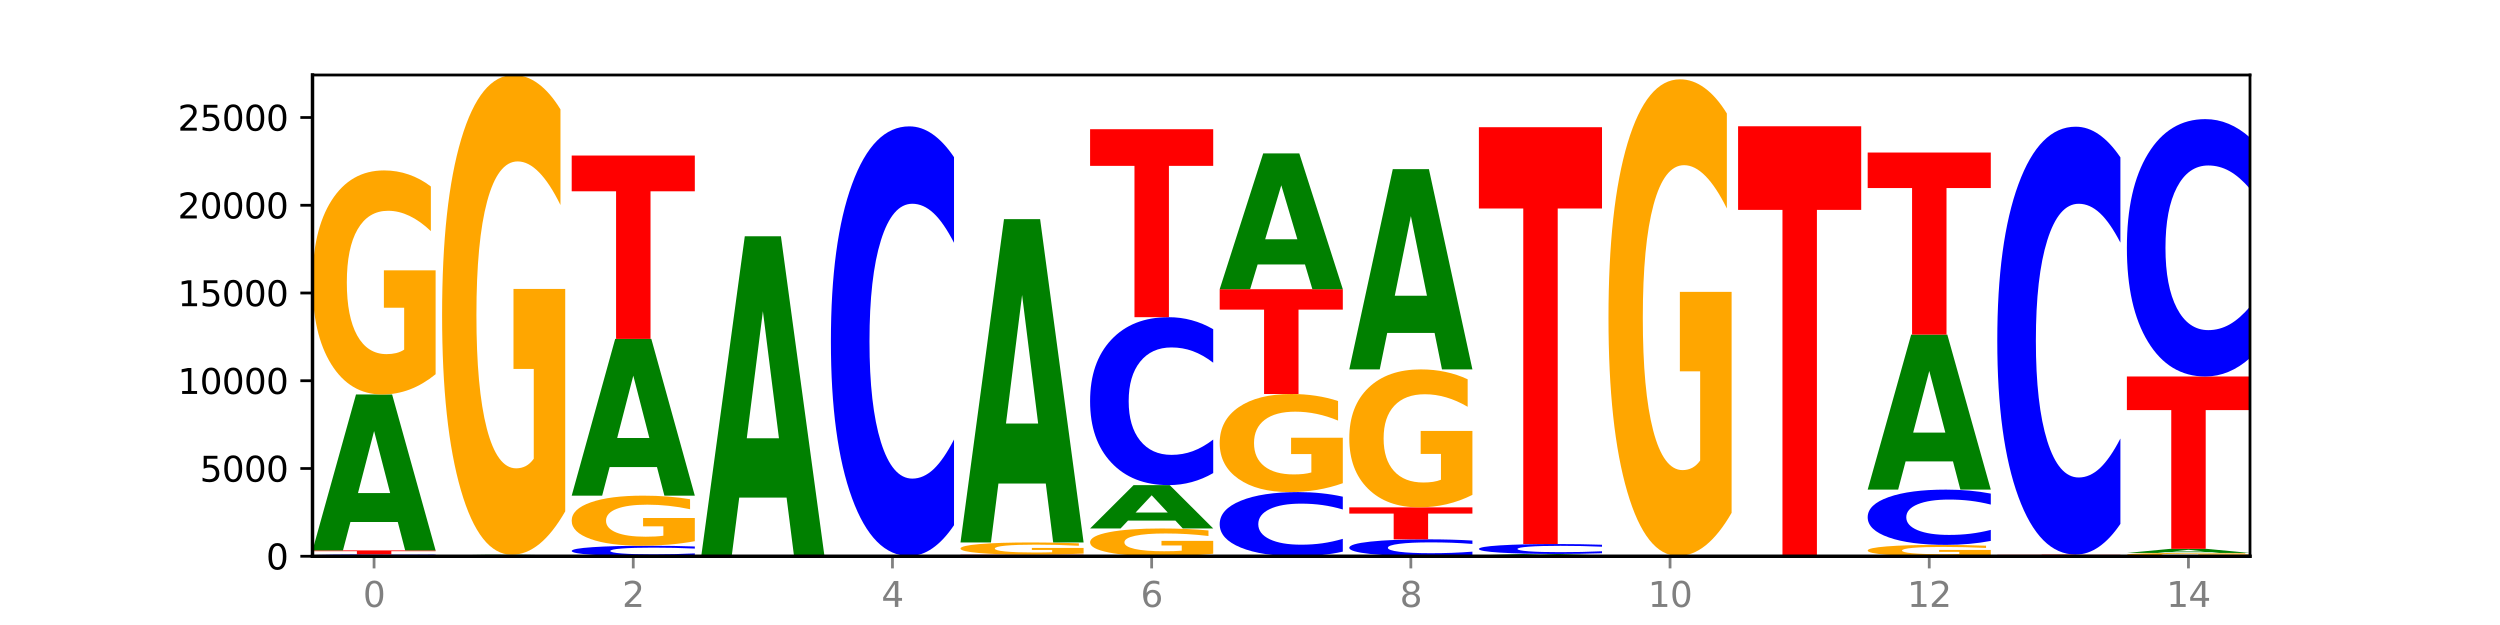 <?xml version="1.0" encoding="utf-8" standalone="no"?>
<!DOCTYPE svg PUBLIC "-//W3C//DTD SVG 1.1//EN"
  "http://www.w3.org/Graphics/SVG/1.1/DTD/svg11.dtd">
<svg xmlns:xlink="http://www.w3.org/1999/xlink" width="720pt" height="180pt" viewBox="0 0 720 180" xmlns="http://www.w3.org/2000/svg" version="1.1">
 <defs>
  <style type="text/css">*{stroke-linejoin: round; stroke-linecap: butt}</style>
 </defs>
 <g id="figure_1">
  <g id="patch_1">
   <path d="M 0 180 
L 720 180 
L 720 0 
L 0 0 
z
" style="fill: #ffffff"/>
  </g>
  <g id="axes_1">
   <g id="patch_2">
    <path d="M 90 160.2 
L 648 160.2 
L 648 21.6 
L 90 21.6 
z
" style="fill: #ffffff"/>
   </g>
   <g id="line2d_1">
    <path d="M 90 160.2 
L 648 160.2 
" clip-path="url(#p488474248c)" style="fill: none; stroke: #000000; stroke-width: 0.5; stroke-linecap: square"/>
   </g>
   <g id="patch_3">
    <path d="M 125.458 160.161 
Q 122.492 160.18 119.285 160.19 
Q 116.078 160.2 112.585 160.2 
Q 102.168 160.2 96.084 160.127 
Q 90 160.054 90 159.93 
Q 90 159.805 96.084 159.732 
Q 102.168 159.659 112.585 159.659 
Q 116.078 159.659 119.285 159.669 
Q 122.492 159.679 125.458 159.698 
L 125.458 159.806 
Q 122.465 159.78 119.562 159.768 
Q 116.658 159.757 113.451 159.757 
Q 107.698 159.757 104.401 159.803 
Q 101.114 159.849 101.114 159.93 
Q 101.114 160.01 104.401 160.057 
Q 107.698 160.103 113.451 160.103 
Q 116.658 160.103 119.562 160.091 
Q 122.465 160.079 125.458 160.053 
L 125.458 160.161 
z
" clip-path="url(#p488474248c)" style="fill: #0000ff"/>
   </g>
   <g id="patch_4">
    <path d="M 90 158.522 
L 125.458 158.522 
L 125.458 158.744 
L 112.701 158.744 
L 112.701 159.659 
L 102.781 159.659 
L 102.781 158.744 
L 90 158.744 
L 90 158.522 
z
" clip-path="url(#p488474248c)" style="fill: #ff0000"/>
   </g>
   <g id="patch_5">
    <path d="M 114.562 150.341 
L 100.925 150.341 
L 98.772 158.522 
L 90 158.522 
L 102.527 113.614 
L 112.931 113.614 
L 125.458 158.522 
L 116.693 158.522 
L 114.562 150.341 
z
M 103.1 142.006 
L 112.365 142.006 
L 107.74 124.143 
L 103.1 142.006 
z
" clip-path="url(#p488474248c)" style="fill: #008000"/>
   </g>
   <g id="patch_6">
    <path d="M 125.458 107.775 
Q 121.882 110.695 118.036 112.161 
Q 114.19 113.614 110.089 113.614 
Q 100.823 113.614 95.412 104.923 
Q 90 96.231 90 81.367 
Q 90 66.33 95.507 57.705 
Q 101.022 49.08 110.614 49.08 
Q 114.309 49.08 117.694 50.254 
Q 121.088 51.413 124.091 53.706 
L 124.091 66.57 
Q 120.992 63.624 117.925 62.171 
Q 114.857 60.705 111.774 60.705 
Q 106.068 60.705 102.977 66.064 
Q 99.886 71.409 99.886 81.367 
Q 99.886 91.232 102.866 96.618 
Q 105.846 101.99 111.329 101.99 
Q 112.823 101.99 114.102 101.683 
Q 115.382 101.363 116.399 100.697 
L 116.399 88.619 
L 110.558 88.619 
L 110.558 77.861 
L 125.458 77.861 
L 125.458 107.775 
z
" clip-path="url(#p488474248c)" style="fill: #ffa600"/>
   </g>
   <g id="patch_7">
    <path d="M 162.783 160.197 
Q 159.817 160.199 156.609 160.199 
Q 153.402 160.2 149.909 160.2 
Q 139.492 160.2 133.408 160.195 
Q 127.324 160.19 127.324 160.182 
Q 127.324 160.174 133.408 160.169 
Q 139.492 160.165 149.909 160.165 
Q 153.402 160.165 156.609 160.165 
Q 159.817 160.166 162.783 160.167 
L 162.783 160.174 
Q 159.79 160.173 156.886 160.172 
Q 153.983 160.171 150.776 160.171 
Q 145.022 160.171 141.726 160.174 
Q 138.438 160.177 138.438 160.182 
Q 138.438 160.188 141.726 160.191 
Q 145.022 160.194 150.776 160.194 
Q 153.983 160.194 156.886 160.193 
Q 159.79 160.192 162.783 160.19 
L 162.783 160.197 
z
" clip-path="url(#p488474248c)" style="fill: #0000ff"/>
   </g>
   <g id="patch_8">
    <path d="M 127.324 159.973 
L 162.783 159.973 
L 162.783 160.01 
L 150.026 160.01 
L 150.026 160.165 
L 140.106 160.165 
L 140.106 160.01 
L 127.324 160.01 
L 127.324 159.973 
z
" clip-path="url(#p488474248c)" style="fill: #ff0000"/>
   </g>
   <g id="patch_9">
    <path d="M 151.886 159.936 
L 138.25 159.936 
L 136.097 159.973 
L 127.324 159.973 
L 139.852 159.77 
L 150.255 159.77 
L 162.783 159.973 
L 154.018 159.973 
L 151.886 159.936 
z
M 140.425 159.898 
L 149.69 159.898 
L 145.064 159.818 
L 140.425 159.898 
z
" clip-path="url(#p488474248c)" style="fill: #008000"/>
   </g>
   <g id="patch_10">
    <path d="M 162.783 147.269 
Q 159.207 153.52 155.36 156.659 
Q 151.514 159.77 147.414 159.77 
Q 138.148 159.77 132.736 141.161 
Q 127.324 122.552 127.324 90.728 
Q 127.324 58.533 132.831 40.066 
Q 138.346 21.6 147.938 21.6 
Q 151.633 21.6 155.019 24.112 
Q 158.412 26.595 161.416 31.504 
L 161.416 59.047 
Q 158.317 52.739 155.249 49.628 
Q 152.182 46.488 149.098 46.488 
Q 143.393 46.488 140.301 57.962 
Q 137.21 69.407 137.21 90.728 
Q 137.21 111.849 140.19 123.38 
Q 143.17 134.882 148.653 134.882 
Q 150.147 134.882 151.427 134.226 
Q 152.706 133.541 153.723 132.113 
L 153.723 106.255 
L 147.883 106.255 
L 147.883 83.222 
L 162.783 83.222 
L 162.783 147.269 
z
" clip-path="url(#p488474248c)" style="fill: #ffa600"/>
   </g>
   <g id="patch_11">
    <path d="M 200.107 159.983 
Q 197.141 160.091 193.934 160.145 
Q 190.727 160.2 187.233 160.2 
Q 176.817 160.2 170.733 159.792 
Q 164.649 159.384 164.649 158.687 
Q 164.649 157.987 170.733 157.58 
Q 176.817 157.172 187.233 157.172 
Q 190.727 157.172 193.934 157.227 
Q 197.141 157.282 200.107 157.389 
L 200.107 157.993 
Q 197.114 157.85 194.211 157.784 
Q 191.307 157.718 188.1 157.718 
Q 182.347 157.718 179.05 157.976 
Q 175.762 158.234 175.762 158.687 
Q 175.762 159.139 179.05 159.397 
Q 182.347 159.655 188.1 159.655 
Q 191.307 159.655 194.211 159.588 
Q 197.114 159.521 200.107 159.379 
L 200.107 159.983 
z
" clip-path="url(#p488474248c)" style="fill: #0000ff"/>
   </g>
   <g id="patch_12">
    <path d="M 200.107 155.867 
Q 196.531 156.52 192.685 156.848 
Q 188.839 157.172 184.738 157.172 
Q 175.472 157.172 170.061 155.23 
Q 164.649 153.287 164.649 149.964 
Q 164.649 146.603 170.156 144.675 
Q 175.671 142.747 185.263 142.747 
Q 188.958 142.747 192.343 143.01 
Q 195.736 143.269 198.74 143.781 
L 198.74 146.657 
Q 195.641 145.998 192.574 145.674 
Q 189.506 145.346 186.423 145.346 
Q 180.717 145.346 177.626 146.544 
Q 174.535 147.738 174.535 149.964 
Q 174.535 152.169 177.515 153.373 
Q 180.495 154.574 185.978 154.574 
Q 187.472 154.574 188.751 154.506 
Q 190.031 154.434 191.048 154.285 
L 191.048 151.585 
L 185.207 151.585 
L 185.207 149.181 
L 200.107 149.181 
L 200.107 155.867 
z
" clip-path="url(#p488474248c)" style="fill: #ffa600"/>
   </g>
   <g id="patch_13">
    <path d="M 189.211 134.523 
L 175.574 134.523 
L 173.421 142.747 
L 164.649 142.747 
L 177.176 97.602 
L 187.58 97.602 
L 200.107 142.747 
L 191.342 142.747 
L 189.211 134.523 
z
M 177.749 126.144 
L 187.014 126.144 
L 182.389 108.187 
L 177.749 126.144 
z
" clip-path="url(#p488474248c)" style="fill: #008000"/>
   </g>
   <g id="patch_14">
    <path d="M 164.649 44.794 
L 200.107 44.794 
L 200.107 55.093 
L 187.35 55.093 
L 187.35 97.602 
L 177.43 97.602 
L 177.43 55.093 
L 164.649 55.093 
L 164.649 44.794 
z
" clip-path="url(#p488474248c)" style="fill: #ff0000"/>
   </g>
   <g id="patch_15">
    <path d="M 237.431 160.197 
Q 234.465 160.199 231.258 160.199 
Q 228.051 160.2 224.558 160.2 
Q 214.141 160.2 208.057 160.195 
Q 201.973 160.189 201.973 160.18 
Q 201.973 160.17 208.057 160.165 
Q 214.141 160.16 224.558 160.16 
Q 228.051 160.16 231.258 160.16 
Q 234.465 160.161 237.431 160.162 
L 237.431 160.171 
Q 234.439 160.169 231.535 160.168 
Q 228.632 160.167 225.424 160.167 
Q 219.671 160.167 216.375 160.17 
Q 213.087 160.174 213.087 160.18 
Q 213.087 160.186 216.375 160.189 
Q 219.671 160.193 225.424 160.193 
Q 228.632 160.193 231.535 160.192 
Q 234.439 160.191 237.431 160.189 
L 237.431 160.197 
z
" clip-path="url(#p488474248c)" style="fill: #0000ff"/>
   </g>
   <g id="patch_16">
    <path d="M 237.431 160.155 
Q 233.855 160.158 230.009 160.159 
Q 226.163 160.16 222.063 160.16 
Q 212.797 160.16 207.385 160.153 
Q 201.973 160.147 201.973 160.137 
Q 201.973 160.126 207.48 160.12 
Q 212.995 160.114 222.587 160.114 
Q 226.282 160.114 229.668 160.115 
Q 233.061 160.116 236.065 160.117 
L 236.065 160.126 
Q 232.965 160.124 229.898 160.123 
Q 226.831 160.122 223.747 160.122 
Q 218.041 160.122 214.95 160.126 
Q 211.859 160.13 211.859 160.137 
Q 211.859 160.144 214.839 160.148 
Q 217.819 160.151 223.302 160.151 
Q 224.796 160.151 226.076 160.151 
Q 227.355 160.151 228.372 160.15 
L 228.372 160.142 
L 222.531 160.142 
L 222.531 160.134 
L 237.431 160.134 
L 237.431 160.155 
z
" clip-path="url(#p488474248c)" style="fill: #ffa600"/>
   </g>
   <g id="patch_17">
    <path d="M 201.973 160.064 
L 237.431 160.064 
L 237.431 160.073 
L 224.675 160.073 
L 224.675 160.114 
L 214.755 160.114 
L 214.755 160.073 
L 201.973 160.073 
L 201.973 160.064 
z
" clip-path="url(#p488474248c)" style="fill: #ff0000"/>
   </g>
   <g id="patch_18">
    <path d="M 226.535 143.3 
L 212.899 143.3 
L 210.745 160.064 
L 201.973 160.064 
L 214.501 68.039 
L 224.904 68.039 
L 237.431 160.064 
L 228.667 160.064 
L 226.535 143.3 
z
M 215.073 126.22 
L 224.339 126.22 
L 219.713 89.615 
L 215.073 126.22 
z
" clip-path="url(#p488474248c)" style="fill: #008000"/>
   </g>
   <g id="patch_19">
    <path d="M 274.756 160.194 
Q 271.18 160.197 267.334 160.198 
Q 263.487 160.2 259.387 160.2 
Q 250.121 160.2 244.709 160.19 
Q 239.298 160.181 239.298 160.165 
Q 239.298 160.148 244.805 160.139 
Q 250.32 160.129 259.911 160.129 
Q 263.607 160.129 266.992 160.131 
Q 270.385 160.132 273.389 160.134 
L 273.389 160.148 
Q 270.29 160.145 267.222 160.144 
Q 264.155 160.142 261.072 160.142 
Q 255.366 160.142 252.275 160.148 
Q 249.183 160.154 249.183 160.165 
Q 249.183 160.175 252.163 160.181 
Q 255.143 160.187 260.627 160.187 
Q 262.121 160.187 263.4 160.187 
Q 264.679 160.187 265.697 160.186 
L 265.697 160.173 
L 259.856 160.173 
L 259.856 160.161 
L 274.756 160.161 
L 274.756 160.194 
z
" clip-path="url(#p488474248c)" style="fill: #ffa600"/>
   </g>
   <g id="patch_20">
    <path d="M 274.756 151.26 
Q 271.79 155.656 268.583 157.88 
Q 265.375 160.129 261.882 160.129 
Q 251.465 160.129 245.382 143.464 
Q 239.298 126.799 239.298 98.3 
Q 239.298 69.699 245.382 53.059 
Q 251.465 36.394 261.882 36.394 
Q 265.375 36.394 268.583 38.643 
Q 271.79 40.867 274.756 45.263 
L 274.756 69.929 
Q 271.763 64.101 268.86 61.392 
Q 265.956 58.682 262.749 58.682 
Q 256.995 58.682 253.699 69.238 
Q 250.411 79.769 250.411 98.3 
Q 250.411 116.754 253.699 127.31 
Q 256.995 137.841 262.749 137.841 
Q 265.956 137.841 268.86 135.132 
Q 271.763 132.397 274.756 126.569 
L 274.756 151.26 
z
" clip-path="url(#p488474248c)" style="fill: #0000ff"/>
   </g>
   <g id="patch_21">
    <path d="M 312.08 160.193 
Q 309.114 160.197 305.907 160.198 
Q 302.7 160.2 299.207 160.2 
Q 288.79 160.2 282.706 160.188 
Q 276.622 160.175 276.622 160.155 
Q 276.622 160.134 282.706 160.121 
Q 288.79 160.109 299.207 160.109 
Q 302.7 160.109 305.907 160.111 
Q 309.114 160.112 312.08 160.116 
L 312.08 160.134 
Q 309.087 160.129 306.184 160.127 
Q 303.28 160.125 300.073 160.125 
Q 294.32 160.125 291.023 160.133 
Q 287.736 160.141 287.736 160.155 
Q 287.736 160.168 291.023 160.176 
Q 294.32 160.184 300.073 160.184 
Q 303.28 160.184 306.184 160.182 
Q 309.087 160.18 312.08 160.175 
L 312.08 160.193 
z
" clip-path="url(#p488474248c)" style="fill: #0000ff"/>
   </g>
   <g id="patch_22">
    <path d="M 276.622 159.75 
L 312.08 159.75 
L 312.08 159.82 
L 299.324 159.82 
L 299.324 160.109 
L 289.404 160.109 
L 289.404 159.82 
L 276.622 159.82 
L 276.622 159.75 
z
" clip-path="url(#p488474248c)" style="fill: #ff0000"/>
   </g>
   <g id="patch_23">
    <path d="M 312.08 159.431 
Q 308.504 159.591 304.658 159.671 
Q 300.812 159.75 296.711 159.75 
Q 287.445 159.75 282.034 159.275 
Q 276.622 158.8 276.622 157.987 
Q 276.622 157.165 282.129 156.694 
Q 287.644 156.222 297.236 156.222 
Q 300.931 156.222 304.316 156.286 
Q 307.71 156.35 310.713 156.475 
L 310.713 157.178 
Q 307.614 157.017 304.547 156.938 
Q 301.479 156.858 298.396 156.858 
Q 292.69 156.858 289.599 157.151 
Q 286.508 157.443 286.508 157.987 
Q 286.508 158.527 289.488 158.821 
Q 292.468 159.115 297.951 159.115 
Q 299.445 159.115 300.724 159.098 
Q 302.004 159.08 303.021 159.044 
L 303.021 158.384 
L 297.18 158.384 
L 297.18 157.796 
L 312.08 157.796 
L 312.08 159.431 
z
" clip-path="url(#p488474248c)" style="fill: #ffa600"/>
   </g>
   <g id="patch_24">
    <path d="M 301.184 139.261 
L 287.547 139.261 
L 285.394 156.222 
L 276.622 156.222 
L 289.15 63.116 
L 299.553 63.116 
L 312.08 156.222 
L 303.315 156.222 
L 301.184 139.261 
z
M 289.722 121.981 
L 298.987 121.981 
L 294.362 84.946 
L 289.722 121.981 
z
" clip-path="url(#p488474248c)" style="fill: #008000"/>
   </g>
   <g id="patch_25">
    <path d="M 349.405 159.476 
Q 345.829 159.838 341.982 160.02 
Q 338.136 160.2 334.036 160.2 
Q 324.77 160.2 319.358 159.122 
Q 313.946 158.045 313.946 156.202 
Q 313.946 154.338 319.454 153.268 
Q 324.969 152.199 334.56 152.199 
Q 338.255 152.199 341.641 152.344 
Q 345.034 152.488 348.038 152.772 
L 348.038 154.367 
Q 344.939 154.002 341.871 153.822 
Q 338.804 153.64 335.72 153.64 
Q 330.015 153.64 326.923 154.305 
Q 323.832 154.967 323.832 156.202 
Q 323.832 157.425 326.812 158.093 
Q 329.792 158.759 335.275 158.759 
Q 336.769 158.759 338.049 158.721 
Q 339.328 158.681 340.345 158.598 
L 340.345 157.101 
L 334.505 157.101 
L 334.505 155.767 
L 349.405 155.767 
L 349.405 159.476 
z
" clip-path="url(#p488474248c)" style="fill: #ffa600"/>
   </g>
   <g id="patch_26">
    <path d="M 338.508 149.925 
L 324.872 149.925 
L 322.719 152.199 
L 313.946 152.199 
L 326.474 139.715 
L 336.877 139.715 
L 349.405 152.199 
L 340.64 152.199 
L 338.508 149.925 
z
M 327.047 147.608 
L 336.312 147.608 
L 331.686 142.642 
L 327.047 147.608 
z
" clip-path="url(#p488474248c)" style="fill: #008000"/>
   </g>
   <g id="patch_27">
    <path d="M 349.405 136.248 
Q 346.439 137.966 343.231 138.836 
Q 340.024 139.715 336.531 139.715 
Q 326.114 139.715 320.03 133.201 
Q 313.946 126.687 313.946 115.547 
Q 313.946 104.368 320.03 97.864 
Q 326.114 91.35 336.531 91.35 
Q 340.024 91.35 343.231 92.229 
Q 346.439 93.098 349.405 94.817 
L 349.405 104.458 
Q 346.412 102.18 343.508 101.121 
Q 340.605 100.062 337.398 100.062 
Q 331.644 100.062 328.348 104.188 
Q 325.06 108.304 325.06 115.547 
Q 325.06 122.761 328.348 126.887 
Q 331.644 131.003 337.398 131.003 
Q 340.605 131.003 343.508 129.944 
Q 346.412 128.875 349.405 126.597 
L 349.405 136.248 
z
" clip-path="url(#p488474248c)" style="fill: #0000ff"/>
   </g>
   <g id="patch_28">
    <path d="M 313.946 37.213 
L 349.405 37.213 
L 349.405 47.771 
L 336.648 47.771 
L 336.648 91.35 
L 326.728 91.35 
L 326.728 47.771 
L 313.946 47.771 
L 313.946 37.213 
z
" clip-path="url(#p488474248c)" style="fill: #ff0000"/>
   </g>
   <g id="patch_29">
    <path d="M 386.729 158.875 
Q 383.763 159.532 380.556 159.864 
Q 377.349 160.2 373.856 160.2 
Q 363.439 160.2 357.355 157.711 
Q 351.271 155.222 351.271 150.966 
Q 351.271 146.695 357.355 144.21 
Q 363.439 141.721 373.856 141.721 
Q 377.349 141.721 380.556 142.057 
Q 383.763 142.389 386.729 143.046 
L 386.729 146.729 
Q 383.736 145.859 380.833 145.454 
Q 377.929 145.05 374.722 145.05 
Q 368.969 145.05 365.672 146.626 
Q 362.385 148.199 362.385 150.966 
Q 362.385 153.722 365.672 155.299 
Q 368.969 156.871 374.722 156.871 
Q 377.929 156.871 380.833 156.467 
Q 383.736 156.058 386.729 155.188 
L 386.729 158.875 
z
" clip-path="url(#p488474248c)" style="fill: #0000ff"/>
   </g>
   <g id="patch_30">
    <path d="M 386.729 139.165 
Q 383.153 140.443 379.307 141.085 
Q 375.461 141.721 371.36 141.721 
Q 362.094 141.721 356.683 137.917 
Q 351.271 134.112 351.271 127.606 
Q 351.271 121.024 356.778 117.248 
Q 362.293 113.473 371.885 113.473 
Q 375.58 113.473 378.965 113.986 
Q 382.358 114.494 385.362 115.498 
L 385.362 121.129 
Q 382.263 119.839 379.196 119.203 
Q 376.128 118.561 373.045 118.561 
Q 367.339 118.561 364.248 120.907 
Q 361.157 123.247 361.157 127.606 
Q 361.157 131.924 364.137 134.281 
Q 367.117 136.633 372.6 136.633 
Q 374.094 136.633 375.373 136.499 
Q 376.653 136.359 377.67 136.067 
L 377.67 130.78 
L 371.829 130.78 
L 371.829 126.071 
L 386.729 126.071 
L 386.729 139.165 
z
" clip-path="url(#p488474248c)" style="fill: #ffa600"/>
   </g>
   <g id="patch_31">
    <path d="M 351.271 83.288 
L 386.729 83.288 
L 386.729 89.175 
L 373.972 89.175 
L 373.972 113.473 
L 364.052 113.473 
L 364.052 89.175 
L 351.271 89.175 
L 351.271 83.288 
z
" clip-path="url(#p488474248c)" style="fill: #ff0000"/>
   </g>
   <g id="patch_32">
    <path d="M 375.833 76.165 
L 362.196 76.165 
L 360.043 83.288 
L 351.271 83.288 
L 363.798 44.188 
L 374.202 44.188 
L 386.729 83.288 
L 377.964 83.288 
L 375.833 76.165 
z
M 364.371 68.908 
L 373.636 68.908 
L 369.011 53.355 
L 364.371 68.908 
z
" clip-path="url(#p488474248c)" style="fill: #008000"/>
   </g>
   <g id="patch_33">
    <path d="M 424.054 159.851 
Q 421.087 160.024 417.88 160.111 
Q 414.673 160.2 411.18 160.2 
Q 400.763 160.2 394.679 159.544 
Q 388.595 158.888 388.595 157.765 
Q 388.595 156.639 394.679 155.984 
Q 400.763 155.328 411.18 155.328 
Q 414.673 155.328 417.88 155.416 
Q 421.087 155.504 424.054 155.677 
L 424.054 156.648 
Q 421.061 156.419 418.157 156.312 
Q 415.254 156.205 412.047 156.205 
Q 406.293 156.205 402.997 156.621 
Q 399.709 157.036 399.709 157.765 
Q 399.709 158.492 402.997 158.908 
Q 406.293 159.322 412.047 159.322 
Q 415.254 159.322 418.157 159.216 
Q 421.061 159.108 424.054 158.878 
L 424.054 159.851 
z
" clip-path="url(#p488474248c)" style="fill: #0000ff"/>
   </g>
   <g id="patch_34">
    <path d="M 388.595 146.119 
L 424.054 146.119 
L 424.054 147.915 
L 411.297 147.915 
L 411.297 155.328 
L 401.377 155.328 
L 401.377 147.915 
L 388.595 147.915 
L 388.595 146.119 
z
" clip-path="url(#p488474248c)" style="fill: #ff0000"/>
   </g>
   <g id="patch_35">
    <path d="M 424.054 142.524 
Q 420.477 144.321 416.631 145.224 
Q 412.785 146.119 408.685 146.119 
Q 399.419 146.119 394.007 140.767 
Q 388.595 135.416 388.595 126.265 
Q 388.595 117.007 394.102 111.697 
Q 399.617 106.386 409.209 106.386 
Q 412.904 106.386 416.29 107.109 
Q 419.683 107.823 422.687 109.234 
L 422.687 117.155 
Q 419.587 115.341 416.52 114.446 
Q 413.453 113.543 410.369 113.543 
Q 404.664 113.543 401.572 116.843 
Q 398.481 120.134 398.481 126.265 
Q 398.481 132.338 401.461 135.654 
Q 404.441 138.962 409.924 138.962 
Q 411.418 138.962 412.698 138.773 
Q 413.977 138.576 414.994 138.166 
L 414.994 130.73 
L 409.153 130.73 
L 409.153 124.106 
L 424.054 124.106 
L 424.054 142.524 
z
" clip-path="url(#p488474248c)" style="fill: #ffa600"/>
   </g>
   <g id="patch_36">
    <path d="M 413.157 95.878 
L 399.521 95.878 
L 397.367 106.386 
L 388.595 106.386 
L 401.123 48.701 
L 411.526 48.701 
L 424.054 106.386 
L 415.289 106.386 
L 413.157 95.878 
z
M 401.695 85.172 
L 410.961 85.172 
L 406.335 62.226 
L 401.695 85.172 
z
" clip-path="url(#p488474248c)" style="fill: #008000"/>
   </g>
   <g id="patch_37">
    <path d="M 461.378 160.177 
Q 457.802 160.189 453.956 160.194 
Q 450.11 160.2 446.009 160.2 
Q 436.743 160.2 431.331 160.166 
Q 425.92 160.132 425.92 160.074 
Q 425.92 160.015 431.427 159.981 
Q 436.942 159.947 446.533 159.947 
Q 450.229 159.947 453.614 159.952 
Q 457.007 159.956 460.011 159.965 
L 460.011 160.016 
Q 456.912 160.004 453.844 159.999 
Q 450.777 159.993 447.694 159.993 
Q 441.988 159.993 438.897 160.014 
Q 435.805 160.035 435.805 160.074 
Q 435.805 160.112 438.785 160.133 
Q 441.765 160.154 447.249 160.154 
Q 448.743 160.154 450.022 160.153 
Q 451.302 160.152 452.319 160.149 
L 452.319 160.102 
L 446.478 160.102 
L 446.478 160.06 
L 461.378 160.06 
L 461.378 160.177 
z
" clip-path="url(#p488474248c)" style="fill: #ffa600"/>
   </g>
   <g id="patch_38">
    <path d="M 450.482 159.873 
L 436.845 159.873 
L 434.692 159.947 
L 425.92 159.947 
L 438.447 159.538 
L 448.85 159.538 
L 461.378 159.947 
L 452.613 159.947 
L 450.482 159.873 
z
M 439.02 159.797 
L 448.285 159.797 
L 443.66 159.634 
L 439.02 159.797 
z
" clip-path="url(#p488474248c)" style="fill: #008000"/>
   </g>
   <g id="patch_39">
    <path d="M 461.378 159.333 
Q 458.412 159.435 455.205 159.486 
Q 451.997 159.538 448.504 159.538 
Q 438.088 159.538 432.004 159.153 
Q 425.92 158.769 425.92 158.111 
Q 425.92 157.451 432.004 157.067 
Q 438.088 156.682 448.504 156.682 
Q 451.997 156.682 455.205 156.734 
Q 458.412 156.785 461.378 156.887 
L 461.378 157.456 
Q 458.385 157.322 455.482 157.259 
Q 452.578 157.197 449.371 157.197 
Q 443.618 157.197 440.321 157.44 
Q 437.033 157.683 437.033 158.111 
Q 437.033 158.537 440.321 158.78 
Q 443.618 159.023 449.371 159.023 
Q 452.578 159.023 455.482 158.961 
Q 458.385 158.898 461.378 158.763 
L 461.378 159.333 
z
" clip-path="url(#p488474248c)" style="fill: #0000ff"/>
   </g>
   <g id="patch_40">
    <path d="M 425.92 36.637 
L 461.378 36.637 
L 461.378 60.049 
L 448.621 60.049 
L 448.621 156.682 
L 438.701 156.682 
L 438.701 60.049 
L 425.92 60.049 
L 425.92 36.637 
z
" clip-path="url(#p488474248c)" style="fill: #ff0000"/>
   </g>
   <g id="patch_41">
    <path d="M 463.244 160.175 
L 498.702 160.175 
L 498.702 160.18 
L 485.946 160.18 
L 485.946 160.2 
L 476.026 160.2 
L 476.026 160.18 
L 463.244 160.18 
L 463.244 160.175 
z
" clip-path="url(#p488474248c)" style="fill: #ff0000"/>
   </g>
   <g id="patch_42">
    <path d="M 498.702 160.171 
Q 495.736 160.173 492.529 160.174 
Q 489.322 160.175 485.829 160.175 
Q 475.412 160.175 469.328 160.167 
Q 463.244 160.16 463.244 160.147 
Q 463.244 160.134 469.328 160.127 
Q 475.412 160.119 485.829 160.119 
Q 489.322 160.119 492.529 160.12 
Q 495.736 160.121 498.702 160.123 
L 498.702 160.134 
Q 495.71 160.132 492.806 160.13 
Q 489.903 160.129 486.695 160.129 
Q 480.942 160.129 477.645 160.134 
Q 474.358 160.139 474.358 160.147 
Q 474.358 160.155 477.645 160.16 
Q 480.942 160.165 486.695 160.165 
Q 489.903 160.165 492.806 160.163 
Q 495.71 160.162 498.702 160.16 
L 498.702 160.171 
z
" clip-path="url(#p488474248c)" style="fill: #0000ff"/>
   </g>
   <g id="patch_43">
    <path d="M 498.702 147.699 
Q 495.126 153.909 491.28 157.028 
Q 487.434 160.119 483.333 160.119 
Q 474.068 160.119 468.656 141.63 
Q 463.244 123.142 463.244 91.524 
Q 463.244 59.537 468.751 41.19 
Q 474.266 22.843 483.858 22.843 
Q 487.553 22.843 490.938 25.339 
Q 494.332 27.806 497.336 32.683 
L 497.336 60.048 
Q 494.236 53.781 491.169 50.69 
Q 488.101 47.571 485.018 47.571 
Q 479.312 47.571 476.221 58.97 
Q 473.13 70.341 473.13 91.524 
Q 473.13 112.508 476.11 123.964 
Q 479.09 135.392 484.573 135.392 
Q 486.067 135.392 487.347 134.74 
Q 488.626 134.059 489.643 132.641 
L 489.643 106.95 
L 483.802 106.95 
L 483.802 84.066 
L 498.702 84.066 
L 498.702 147.699 
z
" clip-path="url(#p488474248c)" style="fill: #ffa600"/>
   </g>
   <g id="patch_44">
    <path d="M 525.13 160.193 
L 511.494 160.193 
L 509.341 160.2 
L 500.569 160.2 
L 513.096 160.16 
L 523.499 160.16 
L 536.027 160.2 
L 527.262 160.2 
L 525.13 160.193 
z
M 513.669 160.185 
L 522.934 160.185 
L 518.309 160.169 
L 513.669 160.185 
z
" clip-path="url(#p488474248c)" style="fill: #008000"/>
   </g>
   <g id="patch_45">
    <path d="M 536.027 160.156 
Q 533.061 160.158 529.854 160.159 
Q 526.646 160.16 523.153 160.16 
Q 512.736 160.16 506.652 160.153 
Q 500.569 160.147 500.569 160.137 
Q 500.569 160.126 506.652 160.12 
Q 512.736 160.114 523.153 160.114 
Q 526.646 160.114 529.854 160.115 
Q 533.061 160.116 536.027 160.117 
L 536.027 160.126 
Q 533.034 160.124 530.13 160.123 
Q 527.227 160.122 524.02 160.122 
Q 518.266 160.122 514.97 160.126 
Q 511.682 160.13 511.682 160.137 
Q 511.682 160.144 514.97 160.148 
Q 518.266 160.151 524.02 160.151 
Q 527.227 160.151 530.13 160.15 
Q 533.034 160.149 536.027 160.147 
L 536.027 160.156 
z
" clip-path="url(#p488474248c)" style="fill: #0000ff"/>
   </g>
   <g id="patch_46">
    <path d="M 536.027 160.091 
Q 532.451 160.103 528.605 160.108 
Q 524.758 160.114 520.658 160.114 
Q 511.392 160.114 505.98 160.08 
Q 500.569 160.046 500.569 159.988 
Q 500.569 159.929 506.076 159.895 
Q 511.591 159.861 521.182 159.861 
Q 524.878 159.861 528.263 159.866 
Q 531.656 159.87 534.66 159.879 
L 534.66 159.93 
Q 531.561 159.918 528.493 159.913 
Q 525.426 159.907 522.343 159.907 
Q 516.637 159.907 513.546 159.928 
Q 510.454 159.949 510.454 159.988 
Q 510.454 160.026 513.434 160.048 
Q 516.414 160.069 521.898 160.069 
Q 523.391 160.069 524.671 160.067 
Q 525.95 160.066 526.968 160.063 
L 526.968 160.016 
L 521.127 160.016 
L 521.127 159.974 
L 536.027 159.974 
L 536.027 160.091 
z
" clip-path="url(#p488474248c)" style="fill: #ffa600"/>
   </g>
   <g id="patch_47">
    <path d="M 500.569 36.364 
L 536.027 36.364 
L 536.027 60.449 
L 523.27 60.449 
L 523.27 159.861 
L 513.35 159.861 
L 513.35 60.449 
L 500.569 60.449 
L 500.569 36.364 
z
" clip-path="url(#p488474248c)" style="fill: #ff0000"/>
   </g>
   <g id="patch_48">
    <path d="M 573.351 159.904 
Q 569.775 160.052 565.929 160.126 
Q 562.083 160.2 557.982 160.2 
Q 548.716 160.2 543.305 159.759 
Q 537.893 159.318 537.893 158.563 
Q 537.893 157.8 543.4 157.363 
Q 548.915 156.925 558.507 156.925 
Q 562.202 156.925 565.587 156.984 
Q 568.98 157.043 571.984 157.16 
L 571.984 157.812 
Q 568.885 157.663 565.818 157.589 
Q 562.75 157.515 559.667 157.515 
Q 553.961 157.515 550.87 157.787 
Q 547.779 158.058 547.779 158.563 
Q 547.779 159.064 550.759 159.337 
Q 553.739 159.61 559.222 159.61 
Q 560.716 159.61 561.995 159.594 
Q 563.275 159.578 564.292 159.544 
L 564.292 158.931 
L 558.451 158.931 
L 558.451 158.385 
L 573.351 158.385 
L 573.351 159.904 
z
" clip-path="url(#p488474248c)" style="fill: #ffa600"/>
   </g>
   <g id="patch_49">
    <path d="M 573.351 155.784 
Q 570.385 156.349 567.178 156.635 
Q 563.971 156.925 560.478 156.925 
Q 550.061 156.925 543.977 154.781 
Q 537.893 152.638 537.893 148.972 
Q 537.893 145.293 543.977 143.152 
Q 550.061 141.009 560.478 141.009 
Q 563.971 141.009 567.178 141.298 
Q 570.385 141.584 573.351 142.15 
L 573.351 145.322 
Q 570.358 144.573 567.455 144.224 
Q 564.551 143.876 561.344 143.876 
Q 555.591 143.876 552.294 145.233 
Q 549.007 146.588 549.007 148.972 
Q 549.007 151.345 552.294 152.703 
Q 555.591 154.058 561.344 154.058 
Q 564.551 154.058 567.455 153.709 
Q 570.358 153.358 573.351 152.608 
L 573.351 155.784 
z
" clip-path="url(#p488474248c)" style="fill: #0000ff"/>
   </g>
   <g id="patch_50">
    <path d="M 562.455 132.877 
L 548.818 132.877 
L 546.665 141.009 
L 537.893 141.009 
L 550.42 96.369 
L 560.824 96.369 
L 573.351 141.009 
L 564.586 141.009 
L 562.455 132.877 
z
M 550.993 124.592 
L 560.258 124.592 
L 555.633 106.835 
L 550.993 124.592 
z
" clip-path="url(#p488474248c)" style="fill: #008000"/>
   </g>
   <g id="patch_51">
    <path d="M 537.893 43.93 
L 573.351 43.93 
L 573.351 54.157 
L 560.594 54.157 
L 560.594 96.369 
L 550.674 96.369 
L 550.674 54.157 
L 537.893 54.157 
L 537.893 43.93 
z
" clip-path="url(#p488474248c)" style="fill: #ff0000"/>
   </g>
   <g id="patch_52">
    <path d="M 610.676 160.198 
Q 607.1 160.199 603.253 160.199 
Q 599.407 160.2 595.307 160.2 
Q 586.041 160.2 580.629 160.197 
Q 575.217 160.193 575.217 160.187 
Q 575.217 160.181 580.724 160.178 
Q 586.239 160.175 595.831 160.175 
Q 599.526 160.175 602.912 160.175 
Q 606.305 160.176 609.309 160.177 
L 609.309 160.182 
Q 606.21 160.18 603.142 160.18 
Q 600.075 160.179 596.991 160.179 
Q 591.286 160.179 588.194 160.181 
Q 585.103 160.183 585.103 160.187 
Q 585.103 160.191 588.083 160.193 
Q 591.063 160.195 596.546 160.195 
Q 598.04 160.195 599.32 160.195 
Q 600.599 160.195 601.616 160.195 
L 601.616 160.19 
L 595.776 160.19 
L 595.776 160.186 
L 610.676 160.186 
L 610.676 160.198 
z
" clip-path="url(#p488474248c)" style="fill: #ffa600"/>
   </g>
   <g id="patch_53">
    <path d="M 599.779 160.144 
L 586.143 160.144 
L 583.99 160.175 
L 575.217 160.175 
L 587.745 160.008 
L 598.148 160.008 
L 610.676 160.175 
L 601.911 160.175 
L 599.779 160.144 
z
M 588.318 160.113 
L 597.583 160.113 
L 592.957 160.047 
L 588.318 160.113 
z
" clip-path="url(#p488474248c)" style="fill: #008000"/>
   </g>
   <g id="patch_54">
    <path d="M 575.217 159.715 
L 610.676 159.715 
L 610.676 159.772 
L 597.919 159.772 
L 597.919 160.008 
L 587.999 160.008 
L 587.999 159.772 
L 575.217 159.772 
L 575.217 159.715 
z
" clip-path="url(#p488474248c)" style="fill: #ff0000"/>
   </g>
   <g id="patch_55">
    <path d="M 610.676 150.882 
Q 607.71 155.26 604.502 157.475 
Q 601.295 159.715 597.802 159.715 
Q 587.385 159.715 581.301 143.119 
Q 575.217 126.522 575.217 98.141 
Q 575.217 69.657 581.301 53.086 
Q 587.385 36.49 597.802 36.49 
Q 601.295 36.49 604.502 38.73 
Q 607.71 40.945 610.676 45.323 
L 610.676 69.886 
Q 607.683 64.083 604.779 61.384 
Q 601.876 58.686 598.669 58.686 
Q 592.915 58.686 589.619 69.199 
Q 586.331 79.686 586.331 98.141 
Q 586.331 116.519 589.619 127.031 
Q 592.915 137.519 598.669 137.519 
Q 601.876 137.519 604.779 134.82 
Q 607.683 132.097 610.676 126.293 
L 610.676 150.882 
z
" clip-path="url(#p488474248c)" style="fill: #0000ff"/>
   </g>
   <g id="patch_56">
    <path d="M 648 160.114 
Q 644.424 160.157 640.578 160.179 
Q 636.732 160.2 632.631 160.2 
Q 623.365 160.2 617.954 160.072 
Q 612.542 159.944 612.542 159.725 
Q 612.542 159.504 618.049 159.377 
Q 623.564 159.25 633.156 159.25 
Q 636.851 159.25 640.236 159.267 
Q 643.629 159.284 646.633 159.318 
L 646.633 159.507 
Q 643.534 159.464 640.467 159.443 
Q 637.399 159.421 634.316 159.421 
Q 628.61 159.421 625.519 159.5 
Q 622.428 159.579 622.428 159.725 
Q 622.428 159.87 625.408 159.95 
Q 628.388 160.029 633.871 160.029 
Q 635.365 160.029 636.644 160.024 
Q 637.924 160.02 638.941 160.01 
L 638.941 159.832 
L 633.1 159.832 
L 633.1 159.674 
L 648 159.674 
L 648 160.114 
z
" clip-path="url(#p488474248c)" style="fill: #ffa600"/>
   </g>
   <g id="patch_57">
    <path d="M 637.104 159.034 
L 623.467 159.034 
L 621.314 159.25 
L 612.542 159.25 
L 625.069 158.067 
L 635.473 158.067 
L 648 159.25 
L 639.235 159.25 
L 637.104 159.034 
z
M 625.642 158.815 
L 634.907 158.815 
L 630.282 158.344 
L 625.642 158.815 
z
" clip-path="url(#p488474248c)" style="fill: #008000"/>
   </g>
   <g id="patch_58">
    <path d="M 612.542 108.428 
L 648 108.428 
L 648 118.109 
L 635.243 118.109 
L 635.243 158.067 
L 625.323 158.067 
L 625.323 118.109 
L 612.542 118.109 
L 612.542 108.428 
z
" clip-path="url(#p488474248c)" style="fill: #ff0000"/>
   </g>
   <g id="patch_59">
    <path d="M 648 103.115 
Q 645.034 105.749 641.827 107.081 
Q 638.62 108.428 635.126 108.428 
Q 624.71 108.428 618.626 98.445 
Q 612.542 88.463 612.542 71.39 
Q 612.542 54.257 618.626 44.29 
Q 624.71 34.307 635.126 34.307 
Q 638.62 34.307 641.827 35.654 
Q 645.034 36.986 648 39.62 
L 648 54.395 
Q 645.007 50.904 642.104 49.281 
Q 639.2 47.658 635.993 47.658 
Q 630.24 47.658 626.943 53.982 
Q 623.655 60.29 623.655 71.39 
Q 623.655 82.445 626.943 88.769 
Q 630.24 95.077 635.993 95.077 
Q 639.2 95.077 642.104 93.454 
Q 645.007 91.816 648 88.325 
L 648 103.115 
z
" clip-path="url(#p488474248c)" style="fill: #0000ff"/>
   </g>
   <g id="matplotlib.axis_1">
    <g id="xtick_1">
     <g id="line2d_2">
      <defs>
       <path id="ma2871edfef" d="M 0 0 
L 0 3.5 
" style="stroke: #808080; stroke-width: 0.8"/>
      </defs>
      <g>
       <use xlink:href="#ma2871edfef" x="107.729" y="160.2" style="fill: #808080; stroke: #808080; stroke-width: 0.8"/>
      </g>
     </g>
     <g id="text_1">
      <!-- 0 -->
      <g style="fill: #808080" transform="translate(104.548 174.798) scale(0.1 -0.1)">
       <defs>
        <path id="DejaVuSans-30" d="M 2034 4250 
Q 1547 4250 1301 3770 
Q 1056 3291 1056 2328 
Q 1056 1369 1301 889 
Q 1547 409 2034 409 
Q 2525 409 2770 889 
Q 3016 1369 3016 2328 
Q 3016 3291 2770 3770 
Q 2525 4250 2034 4250 
z
M 2034 4750 
Q 2819 4750 3233 4129 
Q 3647 3509 3647 2328 
Q 3647 1150 3233 529 
Q 2819 -91 2034 -91 
Q 1250 -91 836 529 
Q 422 1150 422 2328 
Q 422 3509 836 4129 
Q 1250 4750 2034 4750 
z
" transform="scale(0.016)"/>
       </defs>
       <use xlink:href="#DejaVuSans-30"/>
      </g>
     </g>
    </g>
    <g id="xtick_2">
     <g id="line2d_3">
      <g>
       <use xlink:href="#ma2871edfef" x="182.378" y="160.2" style="fill: #808080; stroke: #808080; stroke-width: 0.8"/>
      </g>
     </g>
     <g id="text_2">
      <!-- 2 -->
      <g style="fill: #808080" transform="translate(179.197 174.798) scale(0.1 -0.1)">
       <defs>
        <path id="DejaVuSans-32" d="M 1228 531 
L 3431 531 
L 3431 0 
L 469 0 
L 469 531 
Q 828 903 1448 1529 
Q 2069 2156 2228 2338 
Q 2531 2678 2651 2914 
Q 2772 3150 2772 3378 
Q 2772 3750 2511 3984 
Q 2250 4219 1831 4219 
Q 1534 4219 1204 4116 
Q 875 4013 500 3803 
L 500 4441 
Q 881 4594 1212 4672 
Q 1544 4750 1819 4750 
Q 2544 4750 2975 4387 
Q 3406 4025 3406 3419 
Q 3406 3131 3298 2873 
Q 3191 2616 2906 2266 
Q 2828 2175 2409 1742 
Q 1991 1309 1228 531 
z
" transform="scale(0.016)"/>
       </defs>
       <use xlink:href="#DejaVuSans-32"/>
      </g>
     </g>
    </g>
    <g id="xtick_3">
     <g id="line2d_4">
      <g>
       <use xlink:href="#ma2871edfef" x="257.027" y="160.2" style="fill: #808080; stroke: #808080; stroke-width: 0.8"/>
      </g>
     </g>
     <g id="text_3">
      <!-- 4 -->
      <g style="fill: #808080" transform="translate(253.846 174.798) scale(0.1 -0.1)">
       <defs>
        <path id="DejaVuSans-34" d="M 2419 4116 
L 825 1625 
L 2419 1625 
L 2419 4116 
z
M 2253 4666 
L 3047 4666 
L 3047 1625 
L 3713 1625 
L 3713 1100 
L 3047 1100 
L 3047 0 
L 2419 0 
L 2419 1100 
L 313 1100 
L 313 1709 
L 2253 4666 
z
" transform="scale(0.016)"/>
       </defs>
       <use xlink:href="#DejaVuSans-34"/>
      </g>
     </g>
    </g>
    <g id="xtick_4">
     <g id="line2d_5">
      <g>
       <use xlink:href="#ma2871edfef" x="331.676" y="160.2" style="fill: #808080; stroke: #808080; stroke-width: 0.8"/>
      </g>
     </g>
     <g id="text_4">
      <!-- 6 -->
      <g style="fill: #808080" transform="translate(328.494 174.798) scale(0.1 -0.1)">
       <defs>
        <path id="DejaVuSans-36" d="M 2113 2584 
Q 1688 2584 1439 2293 
Q 1191 2003 1191 1497 
Q 1191 994 1439 701 
Q 1688 409 2113 409 
Q 2538 409 2786 701 
Q 3034 994 3034 1497 
Q 3034 2003 2786 2293 
Q 2538 2584 2113 2584 
z
M 3366 4563 
L 3366 3988 
Q 3128 4100 2886 4159 
Q 2644 4219 2406 4219 
Q 1781 4219 1451 3797 
Q 1122 3375 1075 2522 
Q 1259 2794 1537 2939 
Q 1816 3084 2150 3084 
Q 2853 3084 3261 2657 
Q 3669 2231 3669 1497 
Q 3669 778 3244 343 
Q 2819 -91 2113 -91 
Q 1303 -91 875 529 
Q 447 1150 447 2328 
Q 447 3434 972 4092 
Q 1497 4750 2381 4750 
Q 2619 4750 2861 4703 
Q 3103 4656 3366 4563 
z
" transform="scale(0.016)"/>
       </defs>
       <use xlink:href="#DejaVuSans-36"/>
      </g>
     </g>
    </g>
    <g id="xtick_5">
     <g id="line2d_6">
      <g>
       <use xlink:href="#ma2871edfef" x="406.324" y="160.2" style="fill: #808080; stroke: #808080; stroke-width: 0.8"/>
      </g>
     </g>
     <g id="text_5">
      <!-- 8 -->
      <g style="fill: #808080" transform="translate(403.143 174.798) scale(0.1 -0.1)">
       <defs>
        <path id="DejaVuSans-38" d="M 2034 2216 
Q 1584 2216 1326 1975 
Q 1069 1734 1069 1313 
Q 1069 891 1326 650 
Q 1584 409 2034 409 
Q 2484 409 2743 651 
Q 3003 894 3003 1313 
Q 3003 1734 2745 1975 
Q 2488 2216 2034 2216 
z
M 1403 2484 
Q 997 2584 770 2862 
Q 544 3141 544 3541 
Q 544 4100 942 4425 
Q 1341 4750 2034 4750 
Q 2731 4750 3128 4425 
Q 3525 4100 3525 3541 
Q 3525 3141 3298 2862 
Q 3072 2584 2669 2484 
Q 3125 2378 3379 2068 
Q 3634 1759 3634 1313 
Q 3634 634 3220 271 
Q 2806 -91 2034 -91 
Q 1263 -91 848 271 
Q 434 634 434 1313 
Q 434 1759 690 2068 
Q 947 2378 1403 2484 
z
M 1172 3481 
Q 1172 3119 1398 2916 
Q 1625 2713 2034 2713 
Q 2441 2713 2670 2916 
Q 2900 3119 2900 3481 
Q 2900 3844 2670 4047 
Q 2441 4250 2034 4250 
Q 1625 4250 1398 4047 
Q 1172 3844 1172 3481 
z
" transform="scale(0.016)"/>
       </defs>
       <use xlink:href="#DejaVuSans-38"/>
      </g>
     </g>
    </g>
    <g id="xtick_6">
     <g id="line2d_7">
      <g>
       <use xlink:href="#ma2871edfef" x="480.973" y="160.2" style="fill: #808080; stroke: #808080; stroke-width: 0.8"/>
      </g>
     </g>
     <g id="text_6">
      <!-- 10 -->
      <g style="fill: #808080" transform="translate(474.611 174.798) scale(0.1 -0.1)">
       <defs>
        <path id="DejaVuSans-31" d="M 794 531 
L 1825 531 
L 1825 4091 
L 703 3866 
L 703 4441 
L 1819 4666 
L 2450 4666 
L 2450 531 
L 3481 531 
L 3481 0 
L 794 0 
L 794 531 
z
" transform="scale(0.016)"/>
       </defs>
       <use xlink:href="#DejaVuSans-31"/>
       <use xlink:href="#DejaVuSans-30" x="63.623"/>
      </g>
     </g>
    </g>
    <g id="xtick_7">
     <g id="line2d_8">
      <g>
       <use xlink:href="#ma2871edfef" x="555.622" y="160.2" style="fill: #808080; stroke: #808080; stroke-width: 0.8"/>
      </g>
     </g>
     <g id="text_7">
      <!-- 12 -->
      <g style="fill: #808080" transform="translate(549.26 174.798) scale(0.1 -0.1)">
       <use xlink:href="#DejaVuSans-31"/>
       <use xlink:href="#DejaVuSans-32" x="63.623"/>
      </g>
     </g>
    </g>
    <g id="xtick_8">
     <g id="line2d_9">
      <g>
       <use xlink:href="#ma2871edfef" x="630.271" y="160.2" style="fill: #808080; stroke: #808080; stroke-width: 0.8"/>
      </g>
     </g>
     <g id="text_8">
      <!-- 14 -->
      <g style="fill: #808080" transform="translate(623.908 174.798) scale(0.1 -0.1)">
       <use xlink:href="#DejaVuSans-31"/>
       <use xlink:href="#DejaVuSans-34" x="63.623"/>
      </g>
     </g>
    </g>
   </g>
   <g id="matplotlib.axis_2">
    <g id="ytick_1">
     <g id="line2d_10">
      <defs>
       <path id="md2a02727ae" d="M 0 0 
L -3.5 0 
" style="stroke: #000000; stroke-width: 0.8"/>
      </defs>
      <g>
       <use xlink:href="#md2a02727ae" x="90" y="160.2" style="stroke: #000000; stroke-width: 0.8"/>
      </g>
     </g>
     <g id="text_9">
      <!-- 0 -->
      <g transform="translate(76.638 163.999) scale(0.1 -0.1)">
       <use xlink:href="#DejaVuSans-30"/>
      </g>
     </g>
    </g>
    <g id="ytick_2">
     <g id="line2d_11">
      <g>
       <use xlink:href="#md2a02727ae" x="90" y="134.928" style="stroke: #000000; stroke-width: 0.8"/>
      </g>
     </g>
     <g id="text_10">
      <!-- 5000 -->
      <g transform="translate(57.55 138.728) scale(0.1 -0.1)">
       <defs>
        <path id="DejaVuSans-35" d="M 691 4666 
L 3169 4666 
L 3169 4134 
L 1269 4134 
L 1269 2991 
Q 1406 3038 1543 3061 
Q 1681 3084 1819 3084 
Q 2600 3084 3056 2656 
Q 3513 2228 3513 1497 
Q 3513 744 3044 326 
Q 2575 -91 1722 -91 
Q 1428 -91 1123 -41 
Q 819 9 494 109 
L 494 744 
Q 775 591 1075 516 
Q 1375 441 1709 441 
Q 2250 441 2565 725 
Q 2881 1009 2881 1497 
Q 2881 1984 2565 2268 
Q 2250 2553 1709 2553 
Q 1456 2553 1204 2497 
Q 953 2441 691 2322 
L 691 4666 
z
" transform="scale(0.016)"/>
       </defs>
       <use xlink:href="#DejaVuSans-35"/>
       <use xlink:href="#DejaVuSans-30" x="63.623"/>
       <use xlink:href="#DejaVuSans-30" x="127.246"/>
       <use xlink:href="#DejaVuSans-30" x="190.869"/>
      </g>
     </g>
    </g>
    <g id="ytick_3">
     <g id="line2d_12">
      <g>
       <use xlink:href="#md2a02727ae" x="90" y="109.657" style="stroke: #000000; stroke-width: 0.8"/>
      </g>
     </g>
     <g id="text_11">
      <!-- 10000 -->
      <g transform="translate(51.188 113.456) scale(0.1 -0.1)">
       <use xlink:href="#DejaVuSans-31"/>
       <use xlink:href="#DejaVuSans-30" x="63.623"/>
       <use xlink:href="#DejaVuSans-30" x="127.246"/>
       <use xlink:href="#DejaVuSans-30" x="190.869"/>
       <use xlink:href="#DejaVuSans-30" x="254.492"/>
      </g>
     </g>
    </g>
    <g id="ytick_4">
     <g id="line2d_13">
      <g>
       <use xlink:href="#md2a02727ae" x="90" y="84.385" style="stroke: #000000; stroke-width: 0.8"/>
      </g>
     </g>
     <g id="text_12">
      <!-- 15000 -->
      <g transform="translate(51.188 88.184) scale(0.1 -0.1)">
       <use xlink:href="#DejaVuSans-31"/>
       <use xlink:href="#DejaVuSans-35" x="63.623"/>
       <use xlink:href="#DejaVuSans-30" x="127.246"/>
       <use xlink:href="#DejaVuSans-30" x="190.869"/>
       <use xlink:href="#DejaVuSans-30" x="254.492"/>
      </g>
     </g>
    </g>
    <g id="ytick_5">
     <g id="line2d_14">
      <g>
       <use xlink:href="#md2a02727ae" x="90" y="59.113" style="stroke: #000000; stroke-width: 0.8"/>
      </g>
     </g>
     <g id="text_13">
      <!-- 20000 -->
      <g transform="translate(51.188 62.913) scale(0.1 -0.1)">
       <use xlink:href="#DejaVuSans-32"/>
       <use xlink:href="#DejaVuSans-30" x="63.623"/>
       <use xlink:href="#DejaVuSans-30" x="127.246"/>
       <use xlink:href="#DejaVuSans-30" x="190.869"/>
       <use xlink:href="#DejaVuSans-30" x="254.492"/>
      </g>
     </g>
    </g>
    <g id="ytick_6">
     <g id="line2d_15">
      <g>
       <use xlink:href="#md2a02727ae" x="90" y="33.842" style="stroke: #000000; stroke-width: 0.8"/>
      </g>
     </g>
     <g id="text_14">
      <!-- 25000 -->
      <g transform="translate(51.188 37.641) scale(0.1 -0.1)">
       <use xlink:href="#DejaVuSans-32"/>
       <use xlink:href="#DejaVuSans-35" x="63.623"/>
       <use xlink:href="#DejaVuSans-30" x="127.246"/>
       <use xlink:href="#DejaVuSans-30" x="190.869"/>
       <use xlink:href="#DejaVuSans-30" x="254.492"/>
      </g>
     </g>
    </g>
   </g>
   <g id="patch_60">
    <path d="M 90 160.2 
L 90 21.6 
" style="fill: none; stroke: #000000; stroke-linejoin: miter; stroke-linecap: square"/>
   </g>
   <g id="patch_61">
    <path d="M 648 160.2 
L 648 21.6 
" style="fill: none; stroke: #000000; stroke-width: 0.8; stroke-linejoin: miter; stroke-linecap: square"/>
   </g>
   <g id="patch_62">
    <path d="M 90 160.2 
L 648 160.2 
" style="fill: none; stroke: #000000; stroke-linejoin: miter; stroke-linecap: square"/>
   </g>
   <g id="patch_63">
    <path d="M 90 21.6 
L 648 21.6 
" style="fill: none; stroke: #000000; stroke-width: 0.8; stroke-linejoin: miter; stroke-linecap: square"/>
   </g>
  </g>
 </g>
 <defs>
  <clipPath id="p488474248c">
   <rect x="90" y="21.6" width="558" height="138.6"/>
  </clipPath>
 </defs>
</svg>
